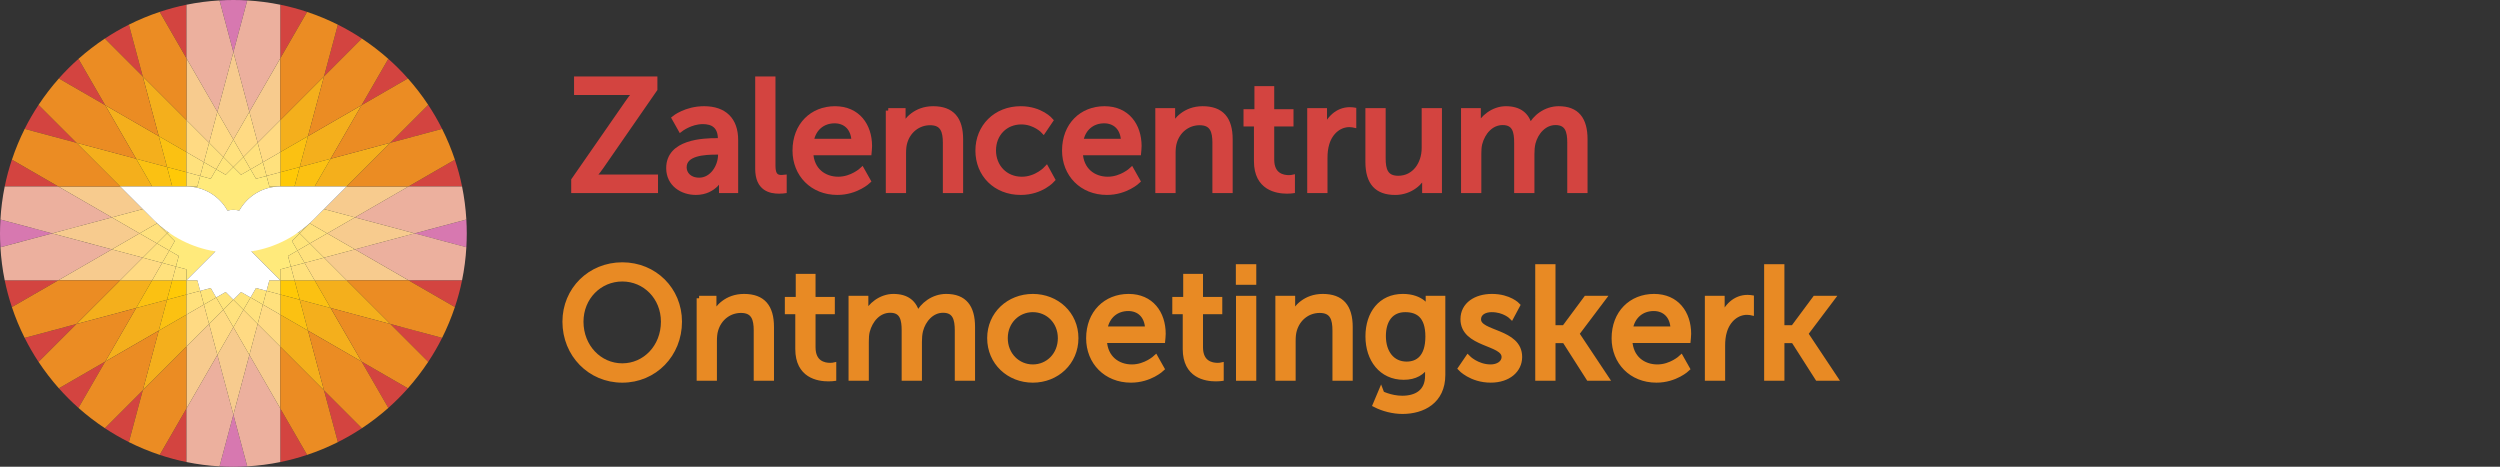 <?xml version="1.0" encoding="utf-8"?>
<!-- Generator: Adobe Illustrator 16.0.0, SVG Export Plug-In . SVG Version: 6.00 Build 0)  -->
<!DOCTYPE svg PUBLIC "-//W3C//DTD SVG 1.1//EN" "http://www.w3.org/Graphics/SVG/1.1/DTD/svg11.dtd">
<svg version="1.1" id="Layer_1" xmlns="http://www.w3.org/2000/svg" xmlns:xlink="http://www.w3.org/1999/xlink" x="0px" y="0px"
	 width="379.556px" height="70.865px" viewBox="0 0 379.556 70.865" enable-background="new 0 0 379.556 70.865"
	 xml:space="preserve">
<rect x="0" y="0" width="379.556" height="70.865" fill="#333333" stroke="none"/>
<g>
	<g>
		<g>
			<path fill="#D34440" d="M28.311,8.854V0.716c-1.388,0.283-2.746,0.648-4.064,1.09L28.311,8.854z"/>
			<path fill="#D34440" d="M42.555,70.149c1.388-0.282,2.746-0.647,4.07-1.09l-4.07-7.047V70.149z"/>
			<path fill="#D34440" d="M51.298,67.121c1.26-0.632,2.475-1.335,3.643-2.106l-5.747-5.748L51.298,67.121z"/>
			<path fill="#D34440" d="M19.567,3.744c-1.26,0.632-2.476,1.337-3.644,2.107l5.749,5.748L19.567,3.744z"/>
			<path fill="#D34440" d="M58.954,61.931c1.051-0.933,2.045-1.927,2.977-2.977l-7.04-4.064L58.954,61.931z"/>
			<path fill="#D34440" d="M11.91,8.937c-1.054,0.933-2.042,1.926-2.979,2.976l7.037,4.062L11.91,8.937z"/>
			<path fill="#D34440" d="M65.014,54.94c0.772-1.168,1.479-2.385,2.108-3.646l-7.857-2.104L65.014,54.94z"/>
			<path fill="#D34440" d="M5.853,15.924C5.08,17.093,4.375,18.31,3.743,19.57l7.855,2.105L5.853,15.924z"/>
			<path fill="#D34440" d="M69.062,46.623c0.44-1.323,0.811-2.683,1.089-4.067h-8.136L69.062,46.623z"/>
			<path fill="#D34440" d="M1.805,24.242c-0.438,1.323-0.807,2.681-1.089,4.067h8.135L1.805,24.242z"/>
			<path fill="#D34440" d="M0.716,42.556c0.282,1.387,0.649,2.744,1.09,4.068l7.049-4.068H0.716z"/>
			<path fill="#D34440" d="M70.15,28.311c-0.279-1.389-0.646-2.745-1.089-4.067l-7.047,4.067H70.15z"/>
			<path fill="#D34440" d="M3.743,51.298c0.633,1.26,1.337,2.477,2.104,3.645l5.75-5.75L3.743,51.298z"/>
			<path fill="#D34440" d="M67.122,19.567c-0.631-1.259-1.336-2.476-2.108-3.644l-5.749,5.749L67.122,19.567z"/>
			<path fill="#D34440" d="M8.936,58.954c0.938,1.05,1.927,2.044,2.979,2.977l4.063-7.041L8.936,58.954z"/>
			<path fill="#D34440" d="M61.931,11.911c-0.933-1.05-1.926-2.043-2.977-2.976l-4.063,7.039L61.931,11.911z"/>
			<path fill="#D34440" d="M19.568,67.121l2.104-7.856l-5.749,5.748C17.092,65.785,18.308,66.489,19.568,67.121z"/>
			<path fill="#D34440" d="M51.298,3.744L49.194,11.6l5.749-5.748C53.774,5.08,52.558,4.376,51.298,3.744z"/>
			<path fill="#D34440" d="M28.311,70.149v-8.137l-4.063,7.047C25.565,69.501,26.923,69.865,28.311,70.149z"/>
			<path fill="#D34440" d="M42.555,0.716v8.137l4.069-7.047C45.3,1.365,43.942,0.999,42.555,0.716z"/>
		</g>
		<g>
			<polygon fill="#F4AF1C" points="42.555,52.628 49.193,59.267 46.763,50.198 42.555,47.771 			"/>
			<polygon fill="#F4AF1C" points="24.102,20.667 28.311,23.097 28.311,18.238 21.673,11.601 			"/>
			<polygon fill="#F4AF1C" points="46.763,50.198 54.891,54.89 50.198,46.763 45.507,45.505 			"/>
			<polygon fill="#F4AF1C" points="20.668,24.104 11.604,21.676 18.238,28.311 23.097,28.311 			"/>
			<polygon fill="#F4AF1C" points="24.102,20.667 15.974,15.975 20.668,24.104 25.359,25.361 			"/>
			<polygon fill="#F4AF1C" points="52.628,42.556 47.769,42.556 50.198,46.763 59.265,49.192 			"/>
			<polygon fill="#F4AF1C" points="52.628,28.311 59.265,21.673 50.199,24.102 47.769,28.311 			"/>
			<polygon fill="#F4AF1C" points="20.668,46.763 15.976,54.89 24.103,50.197 25.359,45.505 			"/>
			<polygon fill="#F4AF1C" points="18.239,42.556 11.602,49.192 20.668,46.763 23.098,42.556 			"/>
			<polygon fill="#F4AF1C" points="46.763,20.668 45.507,25.359 50.199,24.102 54.891,15.976 			"/>
			<polygon fill="#F4AF1C" points="42.555,18.238 42.555,23.098 46.763,20.668 49.193,11.601 			"/>
			<polygon fill="#F4AF1C" points="21.674,59.265 28.311,52.627 28.311,47.769 24.102,50.198 			"/>
		</g>
		<g>
			<polygon fill="#FBC112" points="42.555,47.771 46.763,50.198 45.506,45.505 42.555,44.715 			"/>
			<polygon fill="#FBC112" points="25.359,25.361 28.311,26.152 28.311,23.097 24.102,20.667 			"/>
			<polygon fill="#FBC112" points="47.769,42.556 44.716,42.556 45.506,45.505 50.198,46.763 			"/>
			<polygon fill="#FBC112" points="23.097,28.311 26.15,28.311 25.359,25.361 20.668,24.104 			"/>
			<polygon fill="#FBC112" points="23.098,42.556 20.668,46.763 25.359,45.505 26.151,42.556 			"/>
			<polygon fill="#FBC112" points="47.769,28.311 50.199,24.102 45.506,25.359 44.716,28.311 			"/>
			<polygon fill="#FBC112" points="24.102,50.198 28.311,47.769 28.311,44.715 25.359,45.505 			"/>
			<polygon fill="#FBC112" points="46.763,20.668 42.555,23.098 42.555,26.15 45.506,25.359 			"/>
		</g>
		<g>
			<polygon fill="#FFC907" points="42.555,42.556 42.555,44.715 45.506,45.505 44.716,42.556 			"/>
			<polygon fill="#FFC907" points="26.15,28.311 28.311,28.311 28.311,26.152 25.359,25.361 			"/>
			<polygon fill="#FFC907" points="25.359,45.505 28.311,44.715 28.311,42.556 26.151,42.556 			"/>
			<polygon fill="#FFC907" points="45.506,25.359 42.555,26.15 42.555,28.311 44.716,28.311 			"/>
		</g>
		<g>
			<path fill="#D778B0" d="M33.329,70.802c0.692,0.041,1.396,0.064,2.104,0.064s1.408-0.023,2.104-0.064l-2.104-7.849L33.329,70.802
				z"/>
			<path fill="#D778B0" d="M70.803,33.329l-7.852,2.104l7.852,2.104c0.04-0.696,0.063-1.397,0.063-2.104
				C70.866,34.726,70.843,34.024,70.803,33.329z"/>
			<path fill="#D778B0" d="M0,35.433c0,0.707,0.021,1.407,0.062,2.104l7.854-2.104l-7.854-2.104C0.023,34.025,0,34.727,0,35.433z"/>
			<path fill="#D778B0" d="M33.329,0.063l2.104,7.852l2.104-7.852C36.841,0.022,36.14,0,35.433,0
				C34.727,0,34.026,0.022,33.329,0.063z"/>
		</g>
		<g>
			<path fill="#ECB09E" d="M35.433,62.953l2.104,7.849c1.708-0.1,3.385-0.318,5.019-0.652v-8.135l-4.692-8.129L35.433,62.953z"/>
			<path fill="#ECB09E" d="M53.886,37.86l8.129,4.69h8.136c0.333-1.635,0.557-3.311,0.652-5.019l-7.852-2.104L53.886,37.86z"/>
			<path fill="#ECB09E" d="M70.15,28.311h-8.136l-8.13,4.693l9.066,2.429l7.852-2.104C70.702,31.621,70.483,29.945,70.15,28.311z"/>
			<path fill="#ECB09E" d="M8.851,28.311H0.716c-0.333,1.635-0.553,3.312-0.652,5.02l7.854,2.104l9.063-2.429L8.851,28.311z"/>
			<path fill="#ECB09E" d="M0.063,37.536c0.104,1.708,0.318,3.384,0.652,5.02h8.139l8.127-4.693l-9.063-2.426L0.063,37.536z"/>
			<path fill="#ECB09E" d="M28.311,62.015v8.135c1.635,0.334,3.313,0.558,5.021,0.652l2.104-7.849l-2.43-9.067L28.311,62.015z"/>
			<path fill="#ECB09E" d="M28.311,0.716v8.138l4.692,8.128l2.43-9.066l-2.104-7.852C31.622,0.163,29.945,0.382,28.311,0.716z"/>
			<path fill="#ECB09E" d="M35.433,7.914l2.43,9.065l4.692-8.128V0.716c-1.634-0.334-3.31-0.553-5.018-0.652L35.433,7.914z"/>
		</g>
		<g>
			<polygon fill="#F7CB8E" points="37.862,53.886 42.555,62.015 42.555,52.628 39.121,49.192 			"/>
			<polygon fill="#F7CB8E" points="49.192,39.119 52.628,42.556 62.015,42.556 53.886,37.86 			"/>
			<polygon fill="#F7CB8E" points="53.885,33.004 49.678,35.434 53.886,37.86 62.951,35.433 			"/>
			<polygon fill="#F7CB8E" points="52.628,28.311 49.191,31.746 53.885,33.004 62.015,28.311 			"/>
			<polygon fill="#F7CB8E" points="18.238,28.311 8.851,28.311 16.979,33.004 21.673,31.745 			"/>
			<polygon fill="#F7CB8E" points="16.979,33.004 7.914,35.433 16.981,37.862 21.188,35.434 			"/>
			<polygon fill="#F7CB8E" points="8.854,42.556 18.239,42.556 21.674,39.119 16.981,37.862 			"/>
			<polygon fill="#F7CB8E" points="33.003,53.886 35.433,62.953 37.862,53.886 35.433,49.678 			"/>
			<polygon fill="#F7CB8E" points="28.311,52.627 28.311,62.015 33.003,53.886 31.746,49.19 			"/>
			<polygon fill="#F7CB8E" points="28.311,18.238 31.747,21.674 33.003,16.981 28.311,8.854 			"/>
			<polygon fill="#F7CB8E" points="33.003,16.981 35.433,21.189 37.862,16.98 35.433,7.914 			"/>
			<polygon fill="#F7CB8E" points="39.121,21.674 42.555,18.238 42.555,8.853 37.862,16.98 			"/>
		</g>
		<g>
			<polygon fill="#FFDA83" points="39.121,49.192 42.555,52.628 42.555,47.771 39.911,46.241 			"/>
			<polygon fill="#FFDA83" points="47.769,42.556 52.628,42.556 49.192,39.119 46.241,39.91 			"/>
			<polyline fill="#FFDA83" points="47.015,33.896 49.678,35.434 53.887,33.004 49.192,31.745 			"/>
			<polygon fill="#FFDA83" points="49.678,35.434 47.032,36.959 49.192,39.119 53.886,37.86 			"/>
			<polyline fill="#FFDA83" points="21.673,31.745 16.979,33.004 21.188,35.434 23.852,33.896 			"/>
			<polygon fill="#FFDA83" points="21.188,35.434 16.981,37.862 21.674,39.119 23.834,36.96 			"/>
			<polygon fill="#FFDA83" points="18.239,42.556 23.098,42.556 24.624,39.91 21.674,39.119 			"/>
			<polygon fill="#FFDA83" points="35.433,49.678 37.862,53.886 39.121,49.192 36.96,47.033 			"/>
			<polygon fill="#FFDA83" points="31.746,49.19 33.003,53.886 35.433,49.678 33.905,47.031 			"/>
			<polygon fill="#FFDA83" points="28.311,47.769 28.311,52.627 31.746,49.19 30.955,46.241 			"/>
			<polygon fill="#FFDA83" points="28.311,23.097 30.956,24.623 31.747,21.674 28.311,18.238 			"/>
			<polygon fill="#FFDA83" points="31.747,21.674 33.906,23.834 35.433,21.189 33.003,16.981 			"/>
			<polygon fill="#FFDA83" points="35.433,21.189 36.96,23.834 39.121,21.674 37.862,16.98 			"/>
			<polygon fill="#FFDA83" points="39.911,24.624 42.555,23.098 42.555,18.238 39.121,21.674 			"/>
		</g>
		<g>
			<polygon fill="#FFE17D" points="39.911,46.241 42.555,47.771 42.555,44.715 40.47,44.156 			"/>
			<polygon fill="#FFE17D" points="44.716,42.556 47.769,42.556 46.241,39.91 44.156,40.469 			"/>
			<polygon fill="#FFE17D" points="47.032,36.959 45.162,38.04 46.241,39.91 49.192,39.119 			"/>
			<polygon fill="#FFE17D" points="47.032,33.905 45.505,35.433 47.032,36.959 49.678,35.434 			"/>
			<polygon fill="#FFE17D" points="23.834,33.906 21.188,35.434 23.834,36.96 25.36,35.434 			"/>
			<polygon fill="#FFE17D" points="23.834,36.96 21.674,39.119 24.624,39.91 25.704,38.04 			"/>
			<polygon fill="#FFE17D" points="23.098,42.556 26.151,42.556 26.71,40.469 24.624,39.91 			"/>
			<polygon fill="#FFE17D" points="36.96,47.033 39.121,49.192 39.911,46.241 38.04,45.162 			"/>
			<polygon fill="#FFE17D" points="33.905,47.031 35.433,49.678 36.96,47.033 35.433,45.505 			"/>
			<polygon fill="#FFE17D" points="30.955,46.241 31.746,49.19 33.905,47.031 32.825,45.162 			"/>
			<polygon fill="#FFE17D" points="28.311,44.715 28.311,47.769 30.955,46.241 30.396,44.156 			"/>
			<polygon fill="#FFE17D" points="28.311,26.152 30.396,26.71 30.956,24.623 28.311,23.097 			"/>
			<polygon fill="#FFE17D" points="30.956,24.623 32.825,25.703 33.906,23.834 31.747,21.674 			"/>
			<polygon fill="#FFE17D" points="33.906,23.834 35.433,25.361 36.96,23.834 35.433,21.189 			"/>
			<polygon fill="#FFE17D" points="36.96,23.834 38.04,25.704 39.911,24.624 39.121,21.674 			"/>
			<polygon fill="#FFE17D" points="40.47,26.709 42.555,26.15 42.555,23.098 39.911,24.624 			"/>
		</g>
		<g>
			<polygon fill="#FFE47A" points="42.555,42.556 44.716,42.556 44.156,40.469 42.555,40.897 			"/>
			<polygon fill="#FFE47A" points="40.47,44.156 42.555,44.715 42.555,42.556 40.899,42.556 			"/>
			<polygon fill="#FFE47A" points="28.311,42.556 28.311,44.715 30.396,44.156 29.967,42.556 			"/>
			<polygon fill="#FFE47A" points="26.709,40.469 26.149,42.556 28.311,42.556 28.311,40.897 			"/>
			<polygon fill="#FFE47A" points="44.156,40.469 46.241,39.91 45.162,38.04 43.728,38.868 			"/>
			<polygon fill="#FFE47A" points="45.505,35.433 44.333,36.604 45.162,38.04 47.032,36.959 			"/>
			<path fill="#FFE47A" d="M47.017,33.896c-0.534,0.486-1.1,0.94-1.688,1.357l0.18,0.18l1.527-1.527L47.017,33.896z"/>
			<path fill="#FFE47A" d="M25.541,35.253c-0.592-0.417-1.156-0.87-1.689-1.356l-0.018,0.01l1.521,1.527L25.541,35.253z"/>
			<polygon fill="#FFE47A" points="25.36,35.434 23.834,36.96 25.704,38.04 26.531,36.604 			"/>
			<polygon fill="#FFE47A" points="26.71,40.469 27.139,38.868 25.704,38.04 24.624,39.91 			"/>
			<polygon fill="#FFE47A" points="38.04,45.162 39.911,46.241 40.47,44.156 38.868,43.728 			"/>
			<polygon fill="#FFE47A" points="35.433,45.505 36.96,47.033 38.04,45.162 36.604,44.333 			"/>
			<polygon fill="#FFE47A" points="32.825,45.162 33.905,47.031 35.433,45.505 34.261,44.333 			"/>
			<polygon fill="#FFE47A" points="30.396,44.156 30.955,46.241 32.825,45.162 31.997,43.728 			"/>
			<polygon fill="#FFE47A" points="30.396,26.71 28.311,26.152 28.311,28.311 29.968,28.311 			"/>
			<polygon fill="#FFE47A" points="32.825,25.703 30.956,24.623 30.396,26.71 31.997,27.14 			"/>
			<polygon fill="#FFE47A" points="35.433,25.361 33.906,23.834 32.825,25.703 34.262,26.531 			"/>
			<polygon fill="#FFE47A" points="38.04,25.704 36.96,23.834 35.433,25.361 36.604,26.531 			"/>
			<polygon fill="#FFE47A" points="40.47,26.709 39.911,24.624 38.04,25.704 38.868,27.139 			"/>
			<polygon fill="#FFE47A" points="42.555,28.311 42.555,26.15 40.47,26.709 40.898,28.311 			"/>
		</g>
		<g>
			<polyline fill="#FFEA7B" points="38.168,38.167 42.555,42.556 42.555,40.897 44.156,40.469 43.728,38.868 45.162,38.04 
				44.333,36.604 45.505,35.433 45.325,35.253 45.324,35.25 			"/>
			<path fill="#FFEA7B" d="M40.898,28.311l-0.429-1.602l-1.602,0.43l-0.828-1.435l-1.438,0.827L35.43,25.36l-1.171,1.171
				l-1.438-0.828l-0.823,1.437l-1.604-0.43l-0.428,1.601h-1.657c2.678,0,5.009,1.479,6.229,3.66
				c0.281-0.074,0.587-0.114,0.896-0.114c0.313,0,0.611,0.04,0.898,0.114c1.217-2.183,3.547-3.66,6.224-3.66H40.898z"/>
			<polyline fill="#FFEA7B" points="25.542,35.25 25.541,35.253 25.36,35.434 26.531,36.604 25.704,38.04 27.139,38.868 
				26.71,40.469 28.311,40.897 28.311,42.556 32.699,38.167 			"/>
		</g>
		<g>
			<path fill="#EB8C23" d="M42.555,62.015l4.07,7.047c1.607-0.537,3.173-1.188,4.673-1.938l-2.104-7.854l-6.639-6.643V62.015z"/>
			<path fill="#EB8C23" d="M19.567,3.744l2.105,7.855l6.638,6.638V8.854l-4.064-7.048C22.629,2.343,21.068,2.992,19.567,3.744z"/>
			<path fill="#EB8C23" d="M11.91,8.937l4.062,7.038l8.128,4.692l-2.429-9.066l-5.749-5.748C14.512,6.785,13.171,7.817,11.91,8.937z
				"/>
			<path fill="#EB8C23" d="M49.193,59.267l5.747,5.748c1.413-0.933,2.754-1.965,4.019-3.084l-4.063-7.041l-8.13-4.689L49.193,59.267
				z"/>
			<path fill="#EB8C23" d="M11.604,21.676l-7.855-2.105c-0.753,1.5-1.402,3.061-1.938,4.673l7.046,4.067h9.393L11.604,21.676z"/>
			<path fill="#EB8C23" d="M15.974,15.975l-7.037-4.062c-1.12,1.261-2.146,2.602-3.084,4.013l5.751,5.752l9.064,2.428L15.974,15.975
				z"/>
			<path fill="#EB8C23" d="M62.015,42.556h-9.387l6.637,6.637l7.857,2.105c0.753-1.501,1.397-3.063,1.938-4.675L62.015,42.556z"/>
			<path fill="#EB8C23" d="M59.265,49.192l-9.063-2.43l4.688,8.127l7.04,4.063c1.119-1.264,2.15-2.604,3.083-4.016L59.265,49.192z"
				/>
			<path fill="#EB8C23" d="M8.854,42.556l-7.049,4.068c0.536,1.611,1.188,3.174,1.938,4.674l7.854-2.105l6.638-6.637H8.854z"/>
			<path fill="#EB8C23" d="M11.602,49.192l-5.75,5.748c0.938,1.412,1.965,2.752,3.084,4.015l7.04-4.063l4.692-8.127L11.602,49.192z"
				/>
			<path fill="#EB8C23" d="M67.122,19.567l-7.857,2.105l-6.637,6.638h9.387l7.047-4.067C68.524,22.629,67.875,21.068,67.122,19.567z
				"/>
			<path fill="#EB8C23" d="M61.931,11.911l-7.04,4.063L50.201,24.1l9.063-2.429l5.749-5.749
				C64.081,14.513,63.05,13.172,61.931,11.911z"/>
			<path fill="#EB8C23" d="M21.673,59.265l-2.104,7.857c1.5,0.752,3.063,1.4,4.679,1.938l4.063-7.047v-9.387L21.673,59.265z"/>
			<path fill="#EB8C23" d="M15.976,54.89l-4.063,7.041c1.261,1.118,2.601,2.149,4.013,3.082l5.749-5.748l2.43-9.063L15.976,54.89z"
				/>
			<path fill="#EB8C23" d="M49.193,11.601l2.104-7.855c-1.5-0.753-3.063-1.402-4.674-1.938l-4.069,7.047v9.386L49.193,11.601z"/>
			<path fill="#EB8C23" d="M49.193,11.601l-2.431,9.067l8.128-4.692l4.063-7.039c-1.265-1.121-2.604-2.15-4.017-3.084L49.193,11.601
				z"/>
		</g>
		<g>
			<path fill="#FFFFFF" d="M52.628,28.311H42.555c-2.677,0-5.007,1.479-6.224,3.66c-0.287-0.074-0.588-0.114-0.898-0.114
				c-0.31,0-0.605,0.04-0.896,0.114c-1.222-2.183-3.553-3.66-6.229-3.66h-10.07l5.107,5.106c2.497,2.465,5.733,4.171,9.354,4.75
				l-4.394,4.389h1.656l0.429,1.604l1.604-0.433l0.828,1.438l1.436-0.829l1.172,1.172l1.172-1.172l1.438,0.829l0.828-1.438
				l1.602,0.433l0.43-1.604h1.655l-4.387-4.389c3.619-0.579,6.854-2.285,9.354-4.75L52.628,28.311z"/>
			<path fill="#FFFFFF" d="M35.434,35.433"/>
		</g>
	</g>
</g>
<g>
	<path fill="#D34440" stroke="#D34440" stroke-width="0.75" stroke-miterlimit="10" d="M87.096,27.349l8.161-11.761
		c0.647-0.96,1.224-1.56,1.224-1.56V13.98c0,0-0.456,0.072-1.271,0.072h-7.682v-2.064h11.905v1.56l-8.161,11.785
		c-0.647,0.936-1.224,1.536-1.224,1.536v0.048c0,0,0.456-0.048,1.271-0.048h8.208v2.064H87.096V27.349z"/>
	<path fill="#D34440" stroke="#D34440" stroke-width="0.75" stroke-miterlimit="10" d="M108.841,21.348h0.528v-0.216
		c0-1.992-1.128-2.664-2.665-2.664c-1.872,0-3.385,1.176-3.385,1.176l-0.96-1.705c0,0,1.752-1.44,4.536-1.44
		c3.072,0,4.801,1.68,4.801,4.752v7.681h-2.159V27.78c0-0.552,0.048-0.96,0.048-0.96h-0.048c0,0-0.984,2.4-3.89,2.4
		c-2.088,0-4.128-1.271-4.128-3.696C101.52,21.516,106.801,21.348,108.841,21.348z M106.153,27.349c1.969,0,3.24-2.064,3.24-3.864
		V23.1h-0.6c-1.752,0-4.92,0.12-4.92,2.304C103.873,26.388,104.641,27.349,106.153,27.349z"/>
	<path fill="#D34440" stroke="#D34440" stroke-width="0.75" stroke-miterlimit="10" d="M115.032,11.987h2.327v13.225
		c0,1.464,0.576,1.728,1.296,1.728c0.217,0,0.408-0.024,0.408-0.024v2.064c0,0-0.359,0.048-0.768,0.048
		c-1.32,0-3.264-0.36-3.264-3.409V11.987z"/>
	<path fill="#D34440" stroke="#D34440" stroke-width="0.75" stroke-miterlimit="10" d="M126.769,16.5
		c3.433,0,5.256,2.544,5.256,5.688c0,0.312-0.071,1.008-0.071,1.008h-8.857c0.12,2.664,2.016,4.008,4.176,4.008
		c2.088,0,3.602-1.416,3.602-1.416l0.96,1.704c0,0-1.8,1.728-4.705,1.728c-3.816,0-6.434-2.76-6.434-6.361
		C120.696,18.996,123.312,16.5,126.769,16.5z M129.649,21.444c-0.071-2.088-1.368-3.096-2.928-3.096
		c-1.776,0-3.216,1.104-3.553,3.096H129.649z"/>
	<path fill="#D34440" stroke="#D34440" stroke-width="0.75" stroke-miterlimit="10" d="M134.857,16.788h2.256v1.608
		c0,0.48-0.048,0.888-0.048,0.888h0.048c0.48-1.056,1.921-2.784,4.561-2.784c2.855,0,4.176,1.56,4.176,4.656v7.777h-2.328v-7.249
		c0-1.704-0.359-3.048-2.304-3.048c-1.848,0-3.336,1.224-3.84,2.976c-0.145,0.48-0.192,1.032-0.192,1.632v5.688h-2.328V16.788
		L134.857,16.788z"/>
	<path fill="#D34440" stroke="#D34440" stroke-width="0.75" stroke-miterlimit="10" d="M154.969,16.5c3.048,0,4.56,1.776,4.56,1.776
		l-1.104,1.632c0,0-1.296-1.392-3.36-1.392c-2.447,0-4.224,1.824-4.224,4.32c0,2.472,1.776,4.369,4.296,4.369
		c2.256,0,3.744-1.632,3.744-1.632l0.936,1.704c0,0-1.68,1.944-4.848,1.944c-3.816,0-6.505-2.712-6.505-6.361
		C148.464,19.26,151.153,16.5,154.969,16.5z"/>
	<path fill="#D34440" stroke="#D34440" stroke-width="0.75" stroke-miterlimit="10" d="M167.689,16.5
		c3.433,0,5.257,2.544,5.257,5.688c0,0.312-0.071,1.008-0.071,1.008h-8.857c0.12,2.664,2.017,4.008,4.176,4.008
		c2.088,0,3.602-1.416,3.602-1.416l0.96,1.704c0,0-1.8,1.728-4.705,1.728c-3.816,0-6.433-2.76-6.433-6.361
		C161.616,18.996,164.232,16.5,167.689,16.5z M170.569,21.444c-0.071-2.088-1.367-3.096-2.928-3.096
		c-1.775,0-3.216,1.104-3.553,3.096H170.569z"/>
	<path fill="#D34440" stroke="#D34440" stroke-width="0.75" stroke-miterlimit="10" d="M175.777,16.788h2.257v1.608
		c0,0.48-0.049,0.888-0.049,0.888h0.049c0.479-1.056,1.921-2.784,4.561-2.784c2.856,0,4.177,1.56,4.177,4.656v7.777h-2.328v-7.249
		c0-1.704-0.359-3.048-2.305-3.048c-1.848,0-3.336,1.224-3.84,2.976c-0.146,0.48-0.192,1.032-0.192,1.632v5.688h-2.328
		L175.777,16.788L175.777,16.788z"/>
	<path fill="#D34440" stroke="#D34440" stroke-width="0.75" stroke-miterlimit="10" d="M190.752,18.828h-1.584v-1.872h1.656v-3.504
		h2.256v3.504h2.929v1.872h-2.929v5.4c0,2.424,1.704,2.736,2.593,2.736c0.336,0,0.552-0.048,0.552-0.048v2.064
		c0,0-0.336,0.048-0.815,0.048c-1.561,0-4.656-0.48-4.656-4.537L190.752,18.828L190.752,18.828z"/>
	<path fill="#D34440" stroke="#D34440" stroke-width="0.75" stroke-miterlimit="10" d="M198.84,16.788h2.256V18.9
		c0,0.504-0.048,0.912-0.048,0.912h0.048c0.553-1.776,1.969-3.168,3.841-3.168c0.313,0,0.601,0.048,0.601,0.048v2.304
		c0,0-0.313-0.072-0.672-0.072c-1.488,0-2.856,1.056-3.408,2.856c-0.216,0.696-0.288,1.44-0.288,2.185v4.968h-2.328L198.84,16.788
		L198.84,16.788z"/>
	<path fill="#D34440" stroke="#D34440" stroke-width="0.75" stroke-miterlimit="10" d="M207.672,16.788H210v7.249
		c0,1.68,0.336,3.024,2.279,3.024c2.473,0,3.938-2.184,3.938-4.584v-5.688h2.328v12.145h-2.257v-1.608
		c0-0.504,0.049-0.888,0.049-0.888h-0.049c-0.504,1.2-2.088,2.784-4.464,2.784c-2.736,0-4.152-1.44-4.152-4.656V16.788z"/>
	<path fill="#D34440" stroke="#D34440" stroke-width="0.75" stroke-miterlimit="10" d="M222.192,16.788h2.256v1.608
		c0,0.48-0.048,0.888-0.048,0.888h0.048c0.576-1.416,2.28-2.784,4.178-2.784c2.04,0,3.24,0.936,3.647,2.76h0.048
		c0.673-1.464,2.354-2.76,4.32-2.76c2.736,0,4.009,1.56,4.009,4.656v7.777h-2.329V21.66c0-1.704-0.336-3.048-2.159-3.048
		c-1.704,0-2.977,1.44-3.408,3.096c-0.12,0.504-0.168,1.056-0.168,1.68v5.544h-2.328V21.66c0-1.584-0.24-3.048-2.112-3.048
		c-1.774,0-3.023,1.464-3.479,3.192c-0.119,0.48-0.145,1.032-0.145,1.584v5.544h-2.328L222.192,16.788L222.192,16.788z"/>
</g>
<g>
	<path fill="#E88A24" stroke="#E88A24" stroke-width="0.75" stroke-miterlimit="10" d="M94.477,40.199
		c4.896,0,8.689,3.769,8.689,8.641c0,4.992-3.792,8.882-8.689,8.882c-4.896,0-8.712-3.89-8.712-8.882
		C85.765,43.968,89.581,40.199,94.477,40.199z M94.477,55.536c3.457,0,6.241-2.88,6.241-6.696c0-3.696-2.784-6.479-6.241-6.479
		c-3.456,0-6.265,2.783-6.265,6.479C88.213,52.656,91.021,55.536,94.477,55.536z"/>
	<path fill="#E88A24" stroke="#E88A24" stroke-width="0.75" stroke-miterlimit="10" d="M106.141,45.288h2.256v1.607
		c0,0.479-0.048,0.889-0.048,0.889h0.048c0.48-1.057,1.92-2.785,4.561-2.785c2.855,0,4.176,1.561,4.176,4.657v7.776h-2.328v-7.25
		c0-1.703-0.36-3.048-2.304-3.048c-1.849,0-3.336,1.224-3.84,2.978c-0.145,0.479-0.192,1.031-0.192,1.632v5.688h-2.328V45.288z"/>
	<path fill="#E88A24" stroke="#E88A24" stroke-width="0.75" stroke-miterlimit="10" d="M121.116,47.328h-1.584v-1.872h1.655v-3.505
		h2.256v3.505h2.929v1.872h-2.929v5.399c0,2.424,1.704,2.736,2.593,2.736c0.336,0,0.552-0.049,0.552-0.049v2.064
		c0,0-0.336,0.047-0.816,0.047c-1.56,0-4.655-0.479-4.655-4.535V47.328z"/>
	<path fill="#E88A24" stroke="#E88A24" stroke-width="0.75" stroke-miterlimit="10" d="M129.204,45.288h2.256v1.607
		c0,0.479-0.048,0.889-0.048,0.889h0.048c0.576-1.416,2.279-2.785,4.176-2.785c2.04,0,3.24,0.938,3.648,2.761h0.048
		c0.672-1.464,2.352-2.761,4.319-2.761c2.736,0,4.009,1.561,4.009,4.657v7.776h-2.328V50.16c0-1.704-0.336-3.05-2.16-3.05
		c-1.704,0-2.978,1.44-3.408,3.098c-0.12,0.504-0.168,1.057-0.168,1.68v5.545h-2.329V50.16c0-1.584-0.24-3.05-2.112-3.05
		c-1.775,0-3.023,1.466-3.479,3.192c-0.12,0.48-0.145,1.032-0.145,1.585v5.545h-2.327L129.204,45.288L129.204,45.288z"/>
	<path fill="#E88A24" stroke="#E88A24" stroke-width="0.75" stroke-miterlimit="10" d="M156.804,44.999
		c3.624,0,6.552,2.665,6.552,6.337c0,3.696-2.928,6.386-6.552,6.386c-3.625,0-6.553-2.688-6.553-6.386
		C150.252,47.664,153.18,44.999,156.804,44.999z M156.804,55.704c2.304,0,4.176-1.824,4.176-4.368c0-2.521-1.872-4.319-4.176-4.319
		c-2.28,0-4.176,1.799-4.176,4.319C152.628,53.88,154.524,55.704,156.804,55.704z"/>
	<path fill="#E88A24" stroke="#E88A24" stroke-width="0.75" stroke-miterlimit="10" d="M171.348,44.999
		c3.432,0,5.256,2.545,5.256,5.689c0,0.312-0.071,1.008-0.071,1.008h-8.857c0.12,2.664,2.016,4.008,4.176,4.008
		c2.088,0,3.602-1.416,3.602-1.416l0.96,1.704c0,0-1.801,1.729-4.705,1.729c-3.816,0-6.434-2.762-6.434-6.361
		C165.276,47.496,167.892,44.999,171.348,44.999z M174.229,49.944c-0.071-2.09-1.368-3.098-2.928-3.098
		c-1.776,0-3.216,1.104-3.552,3.098H174.229z"/>
	<path fill="#E88A24" stroke="#E88A24" stroke-width="0.75" stroke-miterlimit="10" d="M179.94,47.328h-1.584v-1.872h1.656v-3.505
		h2.256v3.505h2.928v1.872h-2.928v5.399c0,2.424,1.704,2.736,2.592,2.736c0.336,0,0.553-0.049,0.553-0.049v2.064
		c0,0-0.336,0.047-0.816,0.047c-1.56,0-4.656-0.479-4.656-4.535V47.328z"/>
	<path fill="#E88A24" stroke="#E88A24" stroke-width="0.75" stroke-miterlimit="10" d="M188.004,40.487h2.352v2.375h-2.352V40.487z
		 M188.028,45.288h2.328v12.145h-2.328V45.288z"/>
	<path fill="#E88A24" stroke="#E88A24" stroke-width="0.75" stroke-miterlimit="10" d="M194.003,45.288h2.256v1.607
		c0,0.479-0.048,0.889-0.048,0.889h0.048c0.479-1.057,1.921-2.785,4.561-2.785c2.856,0,4.178,1.561,4.178,4.657v7.776h-2.328v-7.25
		c0-1.703-0.36-3.048-2.306-3.048c-1.848,0-3.336,1.224-3.84,2.978c-0.145,0.479-0.191,1.031-0.191,1.632v5.688h-2.328
		L194.003,45.288L194.003,45.288z"/>
	<path fill="#E88A24" stroke="#E88A24" stroke-width="0.75" stroke-miterlimit="10" d="M212.891,60.457
		c2.112,0,3.841-0.937,3.841-3.408V56.16c0-0.384,0.023-0.769,0.023-0.769h-0.048c-0.721,1.2-1.849,1.896-3.601,1.896
		c-3.385,0-5.425-2.713-5.425-6.217c0-3.48,1.944-6.073,5.305-6.073c2.929,0,3.816,1.801,3.816,1.801h0.048
		c0,0-0.023-0.168-0.023-0.385v-1.127h2.231v11.641c0,4.009-3.049,5.544-6.121,5.544c-1.464,0-2.976-0.406-4.151-1.008l0.769-1.824
		C209.555,59.642,211.067,60.457,212.891,60.457z M216.78,51.097c0-3.169-1.535-4.08-3.433-4.08c-2.112,0-3.312,1.535-3.312,4.008
		c0,2.521,1.344,4.248,3.527,4.248C215.243,55.272,216.78,54.265,216.78,51.097z"/>
	<path fill="#E88A24" stroke="#E88A24" stroke-width="0.75" stroke-miterlimit="10" d="M222.85,54.288c0,0,1.368,1.416,3.48,1.416
		c1.009,0,2.017-0.527,2.017-1.512c0-2.232-6.241-1.776-6.241-5.736c0-2.209,1.97-3.457,4.394-3.457
		c2.664,0,3.913,1.345,3.913,1.345l-0.938,1.753c0,0-1.08-1.08-3-1.08c-1.009,0-1.992,0.433-1.992,1.487
		c0,2.185,6.24,1.704,6.24,5.688c0,2.017-1.729,3.527-4.393,3.527c-2.977,0-4.608-1.775-4.608-1.775L222.85,54.288z"/>
	<path fill="#E88A24" stroke="#E88A24" stroke-width="0.75" stroke-miterlimit="10" d="M233.458,40.487h2.328v9.265h1.703
		l3.313-4.464h2.64l-4.031,5.352v0.049l4.487,6.744h-2.712l-3.647-5.713h-1.752v5.713h-2.328L233.458,40.487L233.458,40.487z"/>
	<path fill="#E88A24" stroke="#E88A24" stroke-width="0.75" stroke-miterlimit="10" d="M251.123,44.999
		c3.433,0,5.257,2.545,5.257,5.689c0,0.312-0.072,1.008-0.072,1.008h-8.855c0.118,2.664,2.016,4.008,4.176,4.008
		c2.088,0,3.601-1.416,3.601-1.416l0.96,1.704c0,0-1.8,1.729-4.704,1.729c-3.815,0-6.433-2.762-6.433-6.361
		C245.051,47.496,247.667,44.999,251.123,44.999z M254.003,49.944c-0.071-2.09-1.368-3.098-2.928-3.098
		c-1.776,0-3.218,1.104-3.554,3.098H254.003z"/>
	<path fill="#E88A24" stroke="#E88A24" stroke-width="0.75" stroke-miterlimit="10" d="M259.21,45.288h2.256v2.111
		c0,0.504-0.048,0.912-0.048,0.912h0.048c0.553-1.775,1.969-3.168,3.841-3.168c0.313,0,0.601,0.047,0.601,0.047v2.306
		c0,0-0.313-0.072-0.673-0.072c-1.487,0-2.855,1.056-3.407,2.856c-0.217,0.695-0.288,1.438-0.288,2.184v4.969h-2.328L259.21,45.288
		L259.21,45.288z"/>
	<path fill="#E88A24" stroke="#E88A24" stroke-width="0.75" stroke-miterlimit="10" d="M268.21,40.487h2.328v9.265h1.704
		l3.313-4.464h2.64l-4.031,5.352v0.049l4.487,6.744h-2.712l-3.647-5.713h-1.752v5.713h-2.328L268.21,40.487L268.21,40.487z"/>
</g>
</svg>

